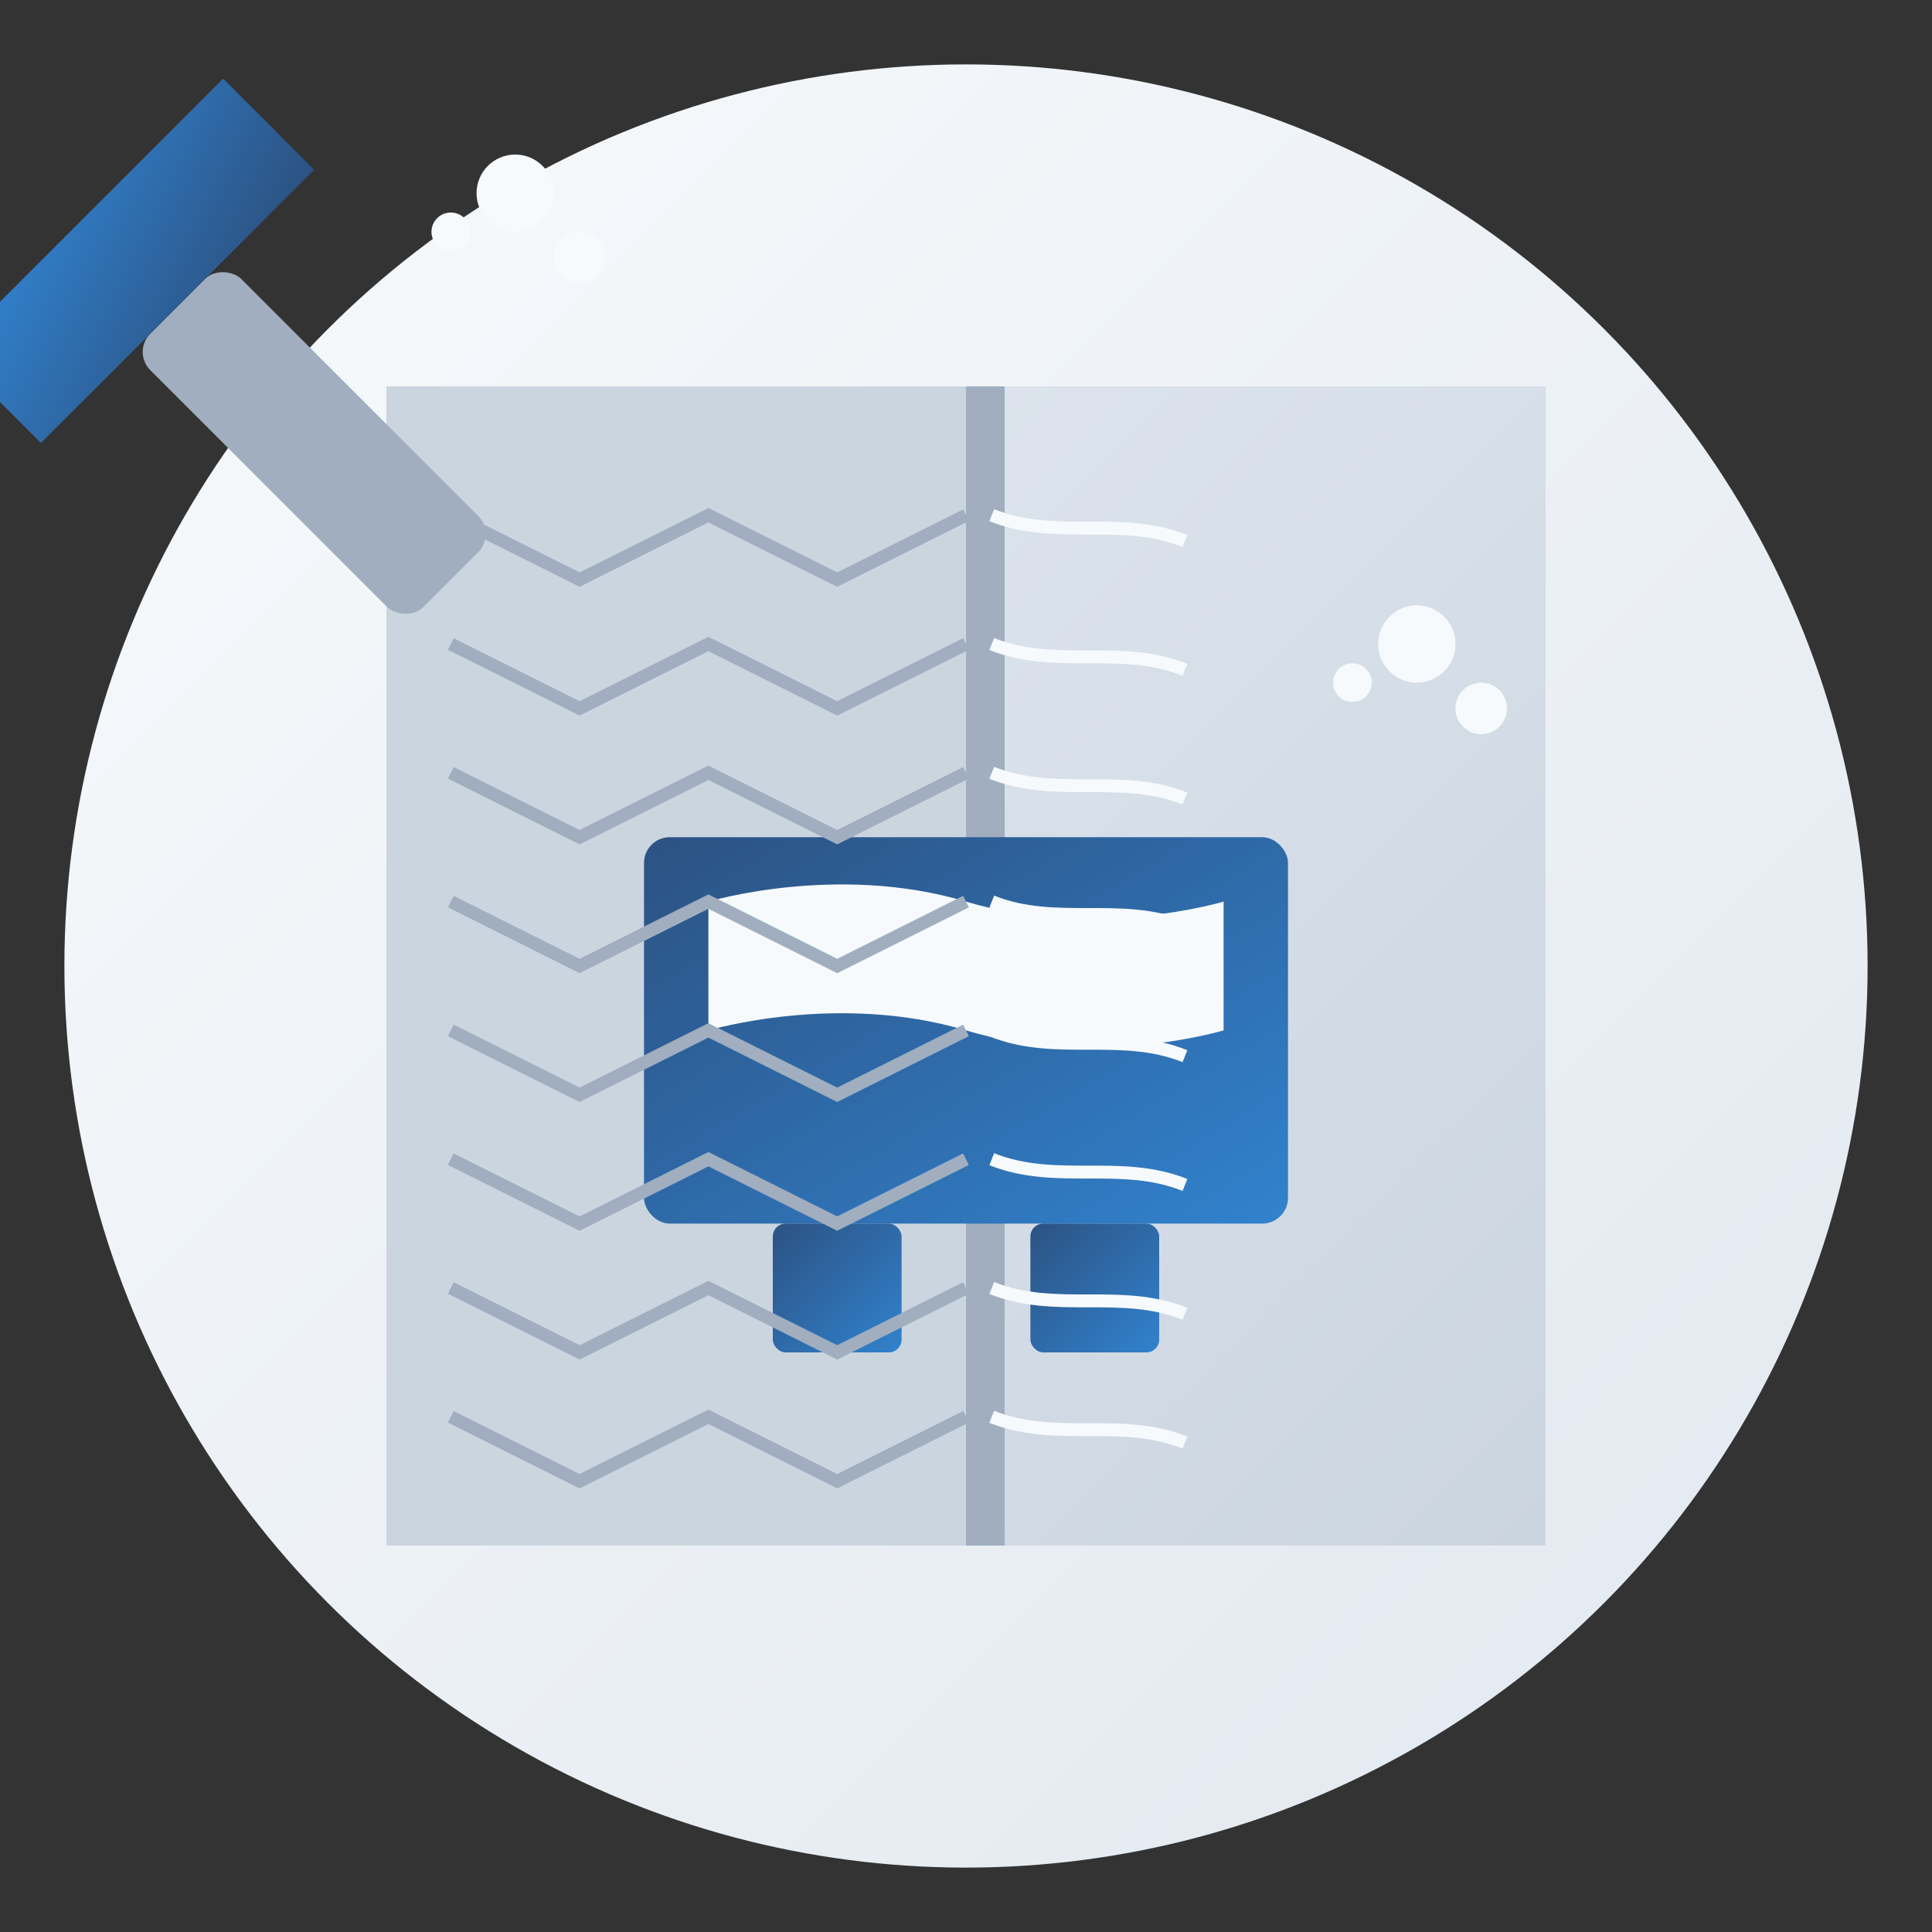 <svg xmlns="http://www.w3.org/2000/svg" width="150" height="150" viewBox="0 0 150 150">
  <rect x="0" y="0" width="150" height="150" fill="#333333" stroke="none"/>
  <defs>
    <linearGradient id="bgGradient" x1="0%" y1="0%" x2="100%" y2="100%">
      <stop offset="0%" stop-color="#f7fafc" />
      <stop offset="100%" stop-color="#e2e8f0" />
    </linearGradient>
    <linearGradient id="wallGradient" x1="0%" y1="0%" x2="100%" y2="100%">
      <stop offset="0%" stop-color="#e2e8f0" />
      <stop offset="100%" stop-color="#cbd5e0" />
    </linearGradient>
    <linearGradient id="toolGradient" x1="0%" y1="0%" x2="100%" y2="100%">
      <stop offset="0%" stop-color="#2c5282" />
      <stop offset="100%" stop-color="#3182ce" />
    </linearGradient>
    <linearGradient id="plasterGradient" x1="0%" y1="0%" x2="100%" y2="100%">
      <stop offset="0%" stop-color="#f7fafc" />
      <stop offset="100%" stop-color="#f7fafc" />
    </linearGradient>
  </defs>
  
  <!-- Background Circle -->
  <circle cx="75" cy="75" r="70" fill="url(#bgGradient)" />
  
  <!-- Wall Section -->
  <g transform="translate(30, 30)">
    <rect x="0" y="0" width="90" height="90" fill="url(#wallGradient)" />
    
    <!-- Wall Texture / Partially Plastered -->
    <rect x="0" y="0" width="45" height="90" fill="#cbd5e0" />
    
    <!-- Plaster Line -->
    <rect x="45" y="0" width="3" height="90" fill="#a0aec0" />
  </g>
  
  <!-- Plastering Tools -->
  <g transform="translate(75, 75)">
    <!-- Hawk (Plaster Board) -->
    <rect x="-25" y="-10" width="50" height="30" fill="url(#toolGradient)" rx="2" />
    <rect x="-15" y="20" width="10" height="10" fill="url(#toolGradient)" rx="1" />
    <rect x="5" y="20" width="10" height="10" fill="url(#toolGradient)" rx="1" />
    
    <!-- Plaster on Hawk -->
    <path d="M-20 -5C-20 -5 -10 -8 0 -5C10 -2 20 -5 20 -5L20 5C20 5 10 8 0 5C-10 2 -20 5 -20 5Z" fill="url(#plasterGradient)" />
    
    <!-- Trowel -->
    <g transform="translate(-40, -30) rotate(135)">
      <rect x="-5" y="0" width="10" height="30" fill="#a0aec0" rx="2" />
      <path d="M-15 30L15 30L15 40L-15 40Z" fill="url(#toolGradient)" />
    </g>
  </g>
  
  <!-- Finishing Details -->
  <g transform="translate(30, 30)">
    <!-- Smooth Finish Texture on Plastered Side -->
    <path d="M47 10C52 12 57 10 62 12" stroke="#f7fafc" stroke-width="1" />
    <path d="M47 20C52 22 57 20 62 22" stroke="#f7fafc" stroke-width="1" />
    <path d="M47 30C52 32 57 30 62 32" stroke="#f7fafc" stroke-width="1" />
    <path d="M47 40C52 42 57 40 62 42" stroke="#f7fafc" stroke-width="1" />
    <path d="M47 50C52 52 57 50 62 52" stroke="#f7fafc" stroke-width="1" />
    <path d="M47 60C52 62 57 60 62 62" stroke="#f7fafc" stroke-width="1" />
    <path d="M47 70C52 72 57 70 62 72" stroke="#f7fafc" stroke-width="1" />
    <path d="M47 80C52 82 57 80 62 82" stroke="#f7fafc" stroke-width="1" />
    
    <!-- Rough Texture on Unplastered Side -->
    <path d="M5 10L15 15L25 10L35 15L45 10" stroke="#a0aec0" stroke-width="1" fill="none" />
    <path d="M5 20L15 25L25 20L35 25L45 20" stroke="#a0aec0" stroke-width="1" fill="none" />
    <path d="M5 30L15 35L25 30L35 35L45 30" stroke="#a0aec0" stroke-width="1" fill="none" />
    <path d="M5 40L15 45L25 40L35 45L45 40" stroke="#a0aec0" stroke-width="1" fill="none" />
    <path d="M5 50L15 55L25 50L35 55L45 50" stroke="#a0aec0" stroke-width="1" fill="none" />
    <path d="M5 60L15 65L25 60L35 65L45 60" stroke="#a0aec0" stroke-width="1" fill="none" />
    <path d="M5 70L15 75L25 70L35 75L45 70" stroke="#a0aec0" stroke-width="1" fill="none" />
    <path d="M5 80L15 85L25 80L35 85L45 80" stroke="#a0aec0" stroke-width="1" fill="none" />
  </g>
  
  <!-- Plaster Drops/Splatters -->
  <circle cx="110" cy="50" r="3" fill="#f7fafc" />
  <circle cx="115" cy="55" r="2" fill="#f7fafc" />
  <circle cx="105" cy="53" r="1.5" fill="#f7fafc" />
  
  <circle cx="40" cy="15" r="3" fill="#f7fafc" />
  <circle cx="45" cy="20" r="2" fill="#f7fafc" />
  <circle cx="35" cy="18" r="1.5" fill="#f7fafc" />
</svg>
